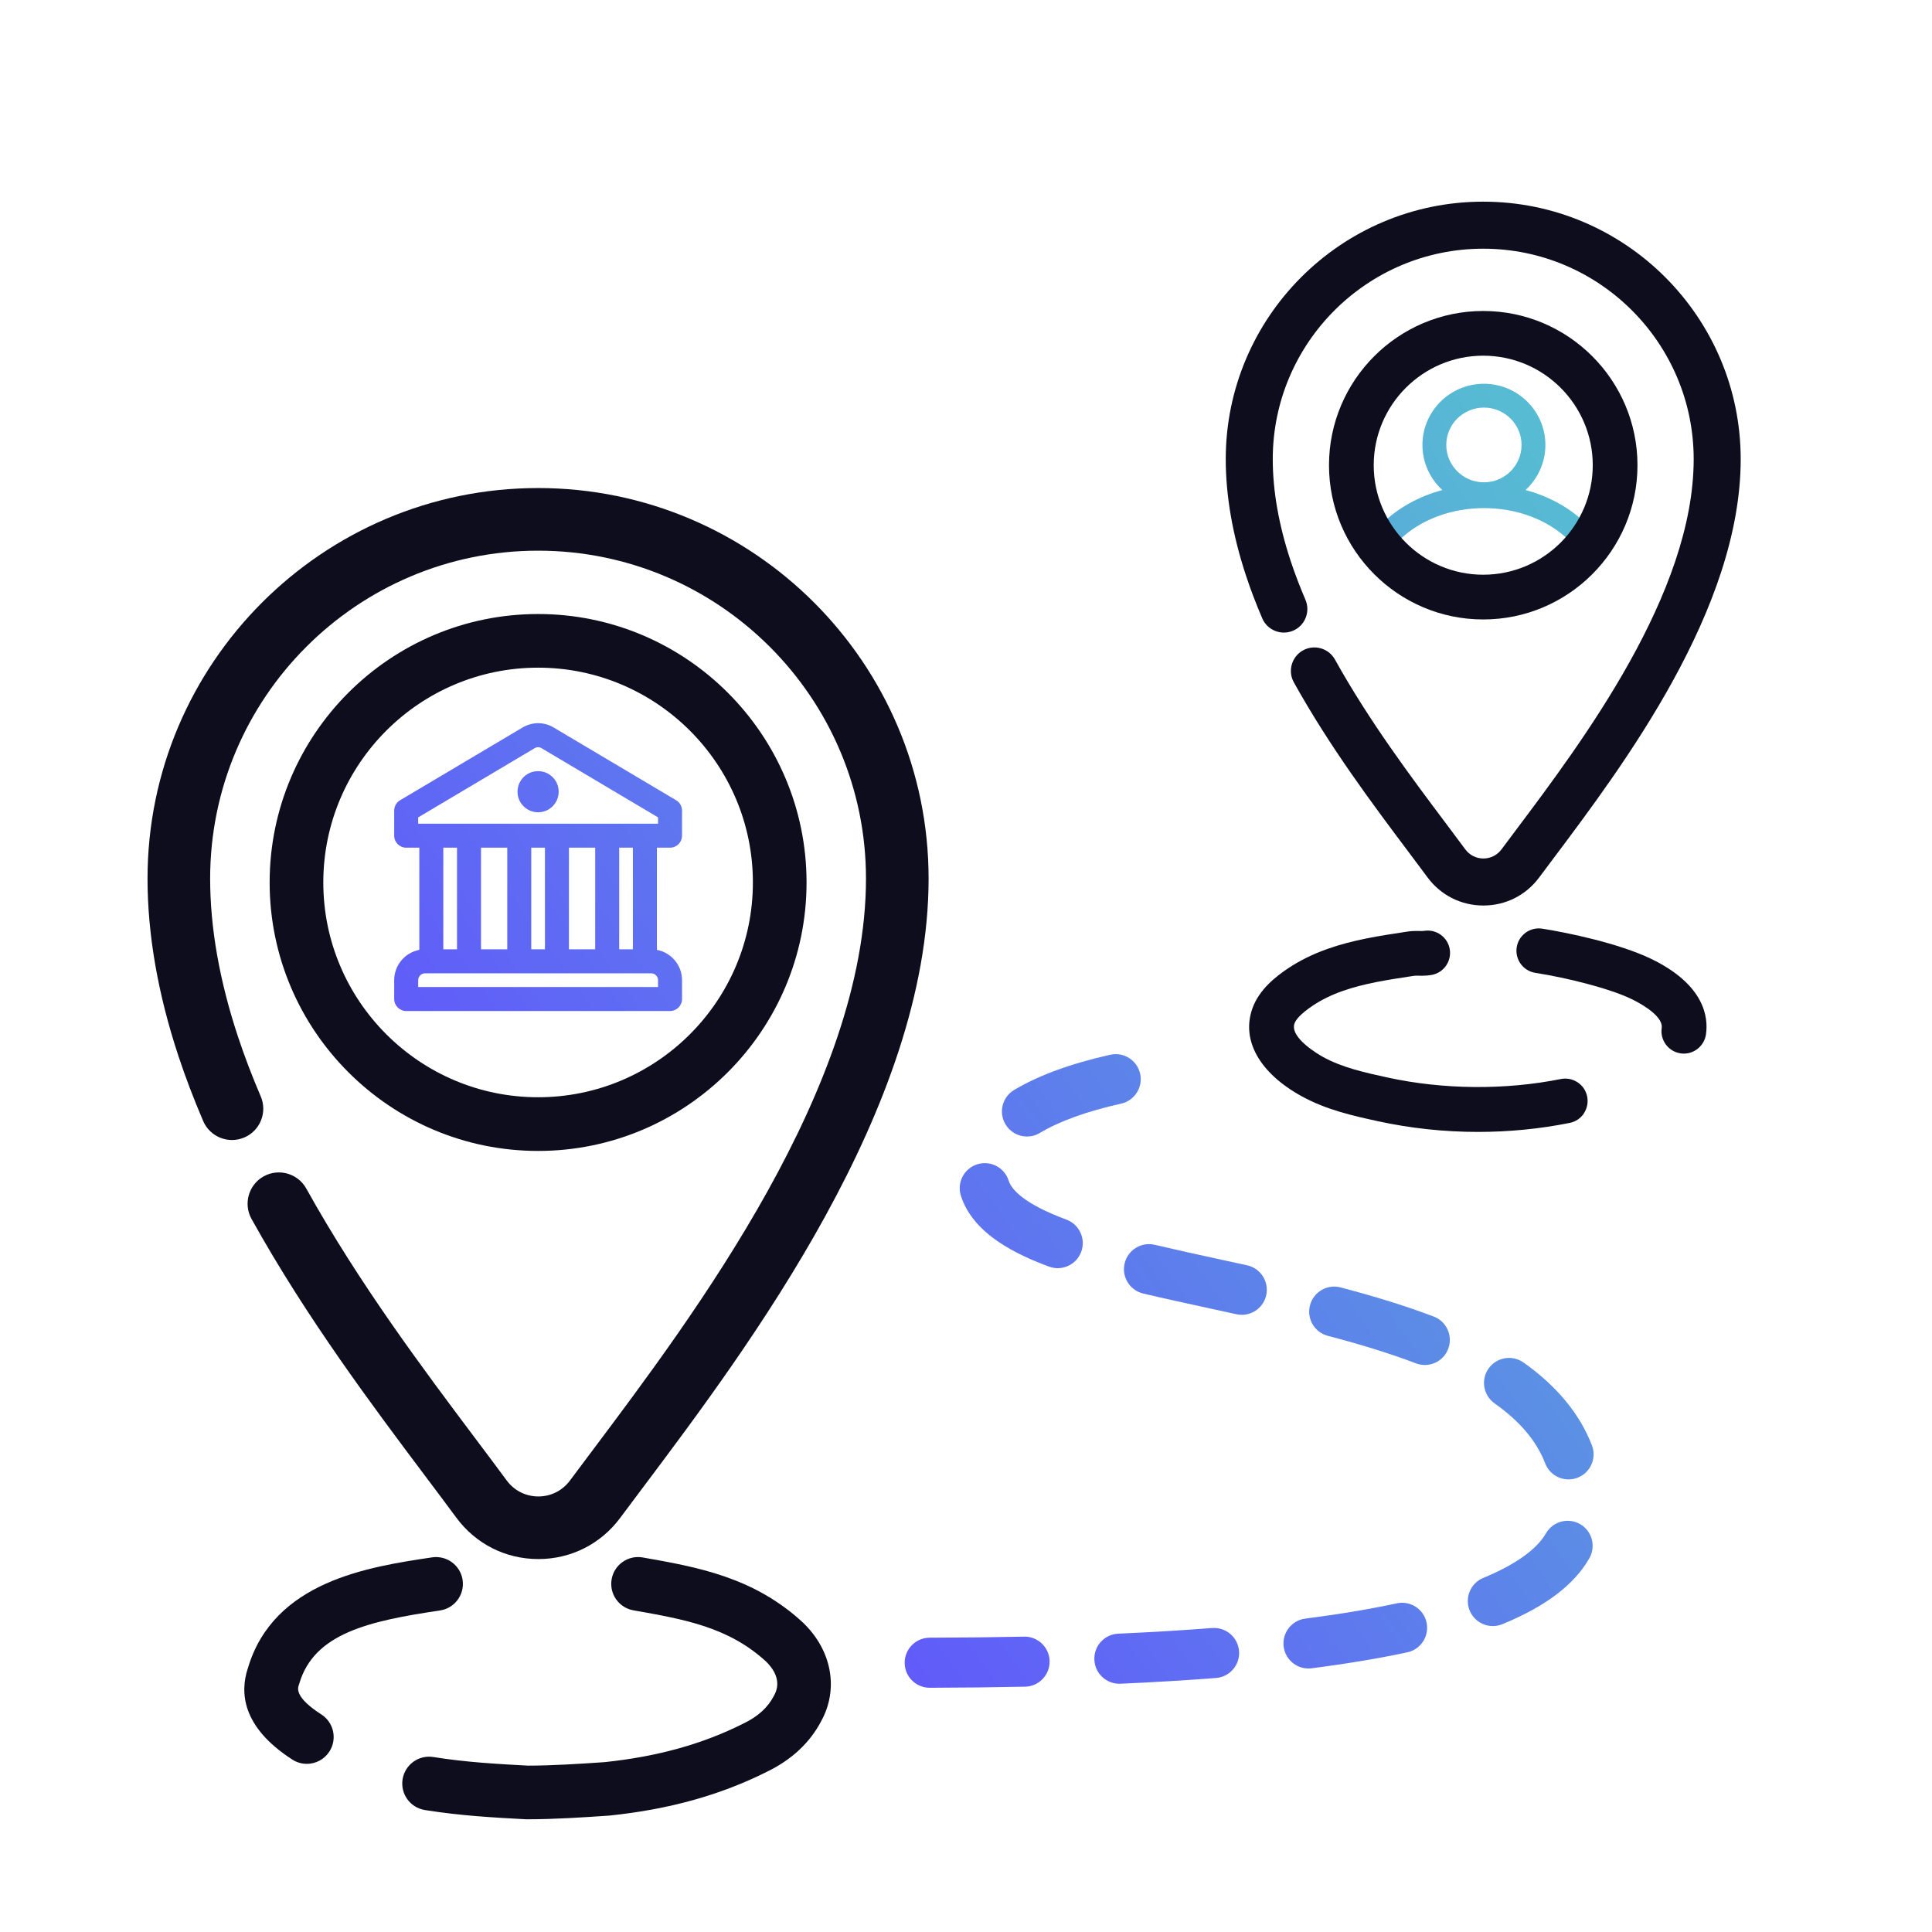 <?xml version="1.0" encoding="UTF-8"?>
<svg id="Layer_1" data-name="Layer 1" xmlns="http://www.w3.org/2000/svg" xmlns:xlink="http://www.w3.org/1999/xlink" viewBox="0 0 1080 1080">
  <defs>
    <style>
      .cls-1 {
        fill: url(#linear-gradient-2);
      }

      .cls-2 {
        fill: url(#linear-gradient-6);
      }

      .cls-3 {
        fill: url(#linear-gradient-11);
      }

      .cls-4 {
        fill: url(#linear-gradient-10);
      }

      .cls-5 {
        fill: #0d0d1d;
      }

      .cls-6 {
        fill: url(#linear-gradient-5);
      }

      .cls-7 {
        fill: url(#linear-gradient-7);
      }

      .cls-8 {
        fill: url(#linear-gradient-9);
      }

      .cls-9 {
        fill: url(#linear-gradient-3);
      }

      .cls-10 {
        fill: url(#linear-gradient);
      }

      .cls-11 {
        fill: url(#linear-gradient-4);
      }

      .cls-12 {
        fill: url(#linear-gradient-8);
      }

      .cls-13 {
        fill: url(#linear-gradient-12);
      }
    </style>
    <linearGradient id="linear-gradient" x1="919.11" y1="211.63" x2="270.67" y2="669.25" gradientUnits="userSpaceOnUse">
      <stop offset="0" stop-color="#56c5cf"/>
      <stop offset="1" stop-color="#6158fb"/>
    </linearGradient>
    <linearGradient id="linear-gradient-2" x1="1145.96" y1="505.95" x2="497.51" y2="963.57" xlink:href="#linear-gradient"/>
    <linearGradient id="linear-gradient-3" x1="1014.18" y1="319.22" x2="365.73" y2="776.84" xlink:href="#linear-gradient"/>
    <linearGradient id="linear-gradient-4" x1="1179.51" y1="553.49" x2="531.06" y2="1011.11" xlink:href="#linear-gradient"/>
    <linearGradient id="linear-gradient-5" x1="1226.39" y1="619.93" x2="577.95" y2="1077.55" xlink:href="#linear-gradient"/>
    <linearGradient id="linear-gradient-6" x1="1186.2" y1="562.97" x2="537.75" y2="1020.59" xlink:href="#linear-gradient"/>
    <linearGradient id="linear-gradient-7" x1="1132.14" y1="486.37" x2="483.7" y2="943.99" xlink:href="#linear-gradient"/>
    <linearGradient id="linear-gradient-8" x1="1085.72" y1="420.6" x2="437.28" y2="878.22" xlink:href="#linear-gradient"/>
    <linearGradient id="linear-gradient-9" x1="1209.23" y1="595.61" x2="560.79" y2="1053.23" xlink:href="#linear-gradient"/>
    <linearGradient id="linear-gradient-10" x1="1036.55" y1="350.92" x2="388.11" y2="808.54" xlink:href="#linear-gradient"/>
    <linearGradient id="linear-gradient-11" x1="843.76" y1="122.6" x2="195.32" y2="580.22" xlink:href="#linear-gradient"/>
    <linearGradient id="linear-gradient-12" x1="813.98" y1="80.41" x2="165.54" y2="538.02" xlink:href="#linear-gradient"/>
  </defs>
  <path class="cls-10" d="m886.78,292.92c-8.98-8.93-20.76-15.46-34.01-19,6.94-6.34,11.12-15.39,11.12-25.19,0-18.86-15.42-34.2-34.37-34.2s-34.37,15.34-34.37,34.2c0,9.81,4.19,18.87,11.14,25.21-13.22,3.54-24.97,10.07-33.93,18.98-1.27,1.26-1.96,2.93-1.96,4.72s.7,3.46,1.96,4.72c1.26,1.25,2.93,1.94,4.71,1.94s3.45-.69,4.7-1.94c24.57-24.43,71.04-24.43,95.61,0,2.59,2.58,6.82,2.58,9.41,0,1.27-1.26,1.96-2.93,1.96-4.72s-.7-3.46-1.96-4.72Zm-78.3-44.19c0-11.52,9.44-20.89,21.04-20.89s21.04,9.37,21.04,20.89-9.44,20.89-21.04,20.89-21.04-9.37-21.04-20.89Z"/>
  <g>
    <path class="cls-1" d="m572.47,914.9c-16.67.34-33.94.53-52.79.58-7.73.03-13.98,6.31-13.96,14.04.03,7.69,6.24,13.91,13.91,13.95h.13c19.02-.05,36.45-.26,53.27-.6,7.73-.16,13.87-6.56,13.71-14.29-.16-7.73-6.56-13.82-14.29-13.71v.02Z"/>
    <path class="cls-9" d="m574,635.32c2.48.02,4.99-.62,7.27-1.99,10.96-6.58,26.26-12.1,45.48-16.4,7.55-1.69,12.28-9.18,10.59-16.73-1.69-7.55-9.2-12.28-16.71-10.59-22.13,4.96-40.2,11.6-53.75,19.71-6.63,3.97-8.78,12.58-4.8,19.21,2.6,4.35,7.2,6.76,11.92,6.79Z"/>
    <path class="cls-11" d="m677.59,910.07c-16.36,1.28-34.02,2.34-52.47,3.16-7.73.34-13.71,6.88-13.36,14.61.33,7.49,6.49,13.33,13.88,13.38.24,0,.49,0,.73-.01,18.76-.83,36.74-1.92,53.4-3.21,7.71-.61,13.47-7.34,12.86-15.04-.61-7.71-7.34-13.47-15.04-12.86v-.02Z"/>
    <path class="cls-6" d="m883.28,851.98c-6.71-3.83-15.26-1.51-19.11,5.2-5.11,8.95-17.23,17.55-34.98,24.87-7.15,2.94-10.56,11.11-7.62,18.26,2.21,5.37,7.39,8.63,12.86,8.67,1.81.01,3.64-.33,5.4-1.05,24.25-9.98,40.16-22.03,48.63-36.86,3.83-6.71,1.51-15.26-5.2-19.11l.02.02Z"/>
    <path class="cls-2" d="m851.65,761.65c-6.32-4.46-15.04-2.97-19.51,3.33s-2.97,15.04,3.33,19.51c14.23,10.07,23.48,21.05,28.29,33.53,2.13,5.54,7.39,8.95,12.99,8.98,1.7.01,3.44-.3,5.1-.94,7.22-2.77,10.82-10.87,8.05-18.09-6.76-17.55-19.61-33.14-38.23-46.32h-.02Z"/>
    <path class="cls-7" d="m801.45,735.97c-14.9-5.67-31.92-11.01-52.07-16.3-7.47-1.97-15.13,2.52-17.08,9.99-1.97,7.47,2.5,15.13,9.99,17.08,19.17,5.03,35.27,10.06,49.2,15.37,1.62.61,3.26.92,4.9.93,5.67.04,11.03-3.4,13.16-9.03,2.75-7.22-.87-15.31-8.1-18.06v.02Z"/>
    <path class="cls-12" d="m697.15,707.32c-4.7-1.04-9.38-2.06-14.02-3.06-13.2-2.86-25.65-5.59-37.63-8.41-7.53-1.76-15.06,2.89-16.83,10.42-1.78,7.53,2.89,15.06,10.42,16.83,12.21,2.88,24.77,5.6,38.1,8.51,4.62,1,9.28,2.02,13.96,3.05.99.21,1.96.33,2.93.34,6.46.04,12.31-4.42,13.75-11,1.65-7.55-3.12-15.01-10.67-16.68h-.02Z"/>
    <path class="cls-8" d="m780.82,896.28c-15.12,3.25-32.33,6.11-51.14,8.53-7.66.98-13.08,8-12.1,15.66.91,7.04,6.89,12.18,13.77,12.22.62,0,1.25-.03,1.89-.12,19.58-2.51,37.57-5.51,53.46-8.92,7.55-1.61,12.38-9.07,10.76-16.62-1.61-7.57-9.05-12.38-16.62-10.76l-.02.02Z"/>
    <path class="cls-4" d="m596.16,681.79c-23.76-8.85-30.71-16.78-32.34-21.87-2.36-7.37-10.25-11.41-17.62-9.03-7.37,2.36-11.41,10.25-9.03,17.62,6.96,21.58,31.41,32.9,49.21,39.52,1.58.59,3.2.88,4.79.89,5.71.04,11.09-3.46,13.22-9.12,2.7-7.24-.99-15.31-8.23-18.01h0Z"/>
  </g>
  <path class="cls-5" d="m171.51,986c-2.78,0-5.59-.77-8.11-2.39-28.46-18.33-29.27-37.86-24.82-51.14,14.45-48.69,67.71-56.63,102.97-61.89,8.19-1.22,15.83,4.43,17.05,12.62,1.22,8.19-4.43,15.83-12.62,17.05-39.53,5.89-70.43,12.65-78.7,40.95-.07.23-.14.46-.22.69-.65,1.88-2.37,6.87,12.58,16.5,6.97,4.48,8.98,13.77,4.49,20.73-2.87,4.45-7.7,6.88-12.63,6.88Z"/>
  <path class="cls-5" d="m294.73,1017c-.27,0-.54,0-.8-.02-17.95-.96-36.51-1.96-56.45-5.17-8.18-1.32-13.74-9.01-12.43-17.19s9.02-13.74,17.19-12.43c18.22,2.93,35.84,3.89,52.88,4.81,13.66-.02,28.64-.97,42.83-1.95,29.44-3.07,54.75-10.09,77.38-21.46.07-.03.14-.07.21-.1,8.12-3.92,13.68-8.95,17.01-15.39.07-.14.14-.27.22-.41,4.52-8.12-.79-15.22-4.46-18.8-20.99-19.32-45.66-23.67-74.23-28.71-8.16-1.44-13.6-9.22-12.17-17.38,1.44-8.16,9.22-13.6,17.38-12.17,30.49,5.38,62.01,10.94,89.5,36.34.08.08.16.15.24.23,15.99,15.44,19.91,36.96,10.04,54.89-6.33,12.11-16.55,21.65-30.4,28.36-25.97,13.03-54.73,21.03-87.91,24.46-.17.02-.34.03-.51.04-14.93,1.03-30.74,2.04-45.55,2.04Z"/>
  <path class="cls-5" d="m885.38,622.38c1.85-2.78,2.51-6.11,1.86-9.39s-2.55-6.1-5.32-7.95c-2.78-1.85-6.11-2.51-9.38-1.86-31.3,6.26-65.74,5.95-96.97-.86-12.37-2.7-25.16-5.49-35.97-11.46-1.94-1.07-18.87-10.71-15.95-18.79.67-1.86,3-5.1,10.25-9.96,4.75-3.18,10.33-5.92,16.6-8.13,12.04-4.25,24.88-6.2,38.47-8.27l1.5-.23c.64-.1,1.39-.08,2.53-.06,1.78.04,4.22.09,7.15-.4,6.8-1.14,11.41-7.59,10.27-14.39-1.13-6.79-7.59-11.4-14.39-10.27-.6.1-1.27.09-2.52.07-.5-.01-1.06-.02-1.67-.02-1.44,0-3.17.06-5.12.36l-1.49.23c-14.15,2.15-28.78,4.37-43.05,9.41-8.24,2.91-15.71,6.59-22.19,10.94-6.69,4.48-16.02,11.67-19.84,22.24-6.41,17.77,3.82,36.15,27.38,49.16,14,7.74,29.26,11.07,42.73,14.01,18.2,3.97,37.02,5.99,55.94,5.99,17.32,0,34.56-1.69,51.26-5.03,3.27-.65,6.1-2.54,7.95-5.32Z"/>
  <path class="cls-5" d="m923,536.01c-17.85-8.63-46.66-14.67-60.88-16.88-.65-.1-1.29-.15-1.92-.15-6.06,0-11.39,4.42-12.35,10.58-1.06,6.81,3.62,13.21,10.43,14.27,17.18,2.67,41.19,8.57,53.83,14.68,8.66,4.19,17.62,10.62,16.8,16.12-1.01,6.82,3.71,13.19,10.53,14.2.61.09,1.24.14,1.85.14,6.14,0,11.44-4.59,12.35-10.67,1.42-9.58-.68-27.8-30.65-42.3Z"/>
  <path class="cls-5" d="m300.8,643.38c-82.75,0-150.07-67.32-150.07-150.07s67.32-150.07,150.07-150.07,150.07,67.32,150.07,150.07-67.32,150.07-150.07,150.07Zm0-270.15c-66.21,0-120.07,53.86-120.07,120.07s53.86,120.07,120.07,120.07,120.07-53.86,120.07-120.07-53.86-120.07-120.07-120.07Z"/>
  <path class="cls-5" d="m829.14,346.28c-47.54,0-86.22-38.68-86.22-86.22s38.68-86.22,86.22-86.22,86.22,38.68,86.22,86.22-38.68,86.22-86.22,86.22Zm0-147.45c-33.76,0-61.22,27.46-61.22,61.22s27.46,61.22,61.22,61.22,61.22-27.46,61.22-61.22-27.46-61.22-61.22-61.22Z"/>
  <g>
    <path class="cls-3" d="m374.55,473.86c3.7,0,6.71-3,6.71-6.7v-14.05c0-2.36-1.26-4.57-3.28-5.76l-68.63-40.76-.28-.17c-5.25-2.89-11.3-2.87-16.63.06l-68.79,40.86c-2.03,1.2-3.29,3.41-3.29,5.77v14.05c0,3.69,3.01,6.7,6.71,6.7h7.34v57.12c-7.99,1.5-14.05,8.53-14.05,16.94v10.53c0,3.7,3.01,6.71,6.71,6.71h147.49c3.7,0,6.71-3.01,6.71-6.71v-10.53c0-8.42-6.06-15.44-14.05-16.94v-57.12h7.34Zm-126.74,56.82v-56.82h7.66v56.82h-7.66Zm21.07,0v-56.82h14.68v56.82h-14.68Zm28.09,0v-56.82h7.66v56.82h-7.66Zm21.07,0v-56.82h14.68v56.82h-14.68Zm28.09,0v-56.82h7.66v56.82h-7.66Zm17.88,13.41c1.03,0,1.97.39,2.71,1.12s1.12,1.67,1.12,2.71v3.83h-134.08v-3.83c0-2.11,1.72-3.83,3.83-3.83h126.42Zm-130.25-83.65v-3.52l65.27-38.77c1.17-.63,2.35-.63,3.51-.02l65.31,38.79v3.52h-134.08Z"/>
    <circle class="cls-13" cx="300.8" cy="442.57" r="11.5"/>
  </g>
  <g>
    <path class="cls-5" d="m300.78,272.82c-120.38,0-218.31,97.93-218.31,218.31,0,31.18,5.81,64.55,17.28,99.21,3.91,11.83,8.57,24.05,13.83,36.33,3.8,8.87,14.11,12.99,22.98,9.19,4.3-1.84,7.62-5.25,9.35-9.58,1.74-4.34,1.68-9.1-.16-13.39-4.87-11.37-9.17-22.66-12.77-33.54-10.29-31.1-15.51-60.78-15.51-88.21,0-101.08,82.23-183.31,183.31-183.31s183.31,82.23,183.31,183.31c0,116.02-95.89,243.74-153.18,320.05-4.33,5.77-8.46,11.27-12.33,16.47-4.19,5.64-10.62,8.87-17.68,8.87-7.04-.01-13.48-3.28-17.66-8.95-5.26-7.14-10.99-14.76-17.1-22.9-29.09-38.73-65.28-86.93-94.94-140.29-4.69-8.43-15.36-11.48-23.8-6.8-8.43,4.69-11.48,15.36-6.8,23.8,30.82,55.46,67.81,104.72,97.54,144.31,6.03,8.02,11.72,15.6,16.92,22.65,10.83,14.69,27.51,23.14,45.77,23.18h.11c18.19,0,34.85-8.38,45.72-22.98,3.79-5.1,7.84-10.49,12.08-16.14l.16-.21c59.91-79.8,160.19-213.37,160.19-341.07,0-120.38-97.93-218.31-218.31-218.31Z"/>
    <path class="cls-5" d="m829.14,112.73c-79.37,0-143.94,64.57-143.94,143.94,0,20.49,3.82,42.42,11.34,65.17,2.56,7.75,5.61,15.76,9.06,23.8,1.38,3.23,3.94,5.72,7.2,7.03,3.26,1.3,6.83,1.26,10.06-.12,3.23-1.38,5.72-3.94,7.02-7.2,1.3-3.26,1.26-6.83-.12-10.06-3.15-7.36-5.94-14.66-8.27-21.71-6.64-20.08-10.01-39.23-10.01-56.91,0-64.88,52.78-117.65,117.65-117.65s117.65,52.78,117.65,117.65c0,74.99-62.24,157.89-99.42,207.42-2.82,3.76-5.51,7.35-8.04,10.74-2.4,3.22-6.08,5.07-10.12,5.07-4.03,0-7.71-1.88-10.1-5.12-3.45-4.68-7.19-9.66-11.15-14.93-18.91-25.19-42.45-56.53-61.71-91.18-3.52-6.33-11.54-8.62-17.87-5.1-6.33,3.52-8.62,11.54-5.1,17.87,20.13,36.22,44.27,68.37,63.66,94.2,3.92,5.23,7.63,10.16,11.01,14.74,7.39,10.02,18.76,15.78,31.21,15.81h.07c12.41,0,23.77-5.71,31.18-15.67,2.47-3.33,5.11-6.84,7.88-10.53l.09-.12c39.15-52.15,104.69-139.44,104.69-223.2,0-79.37-64.57-143.94-143.94-143.94Zm.11,388.45h0Z"/>
  </g>
</svg>